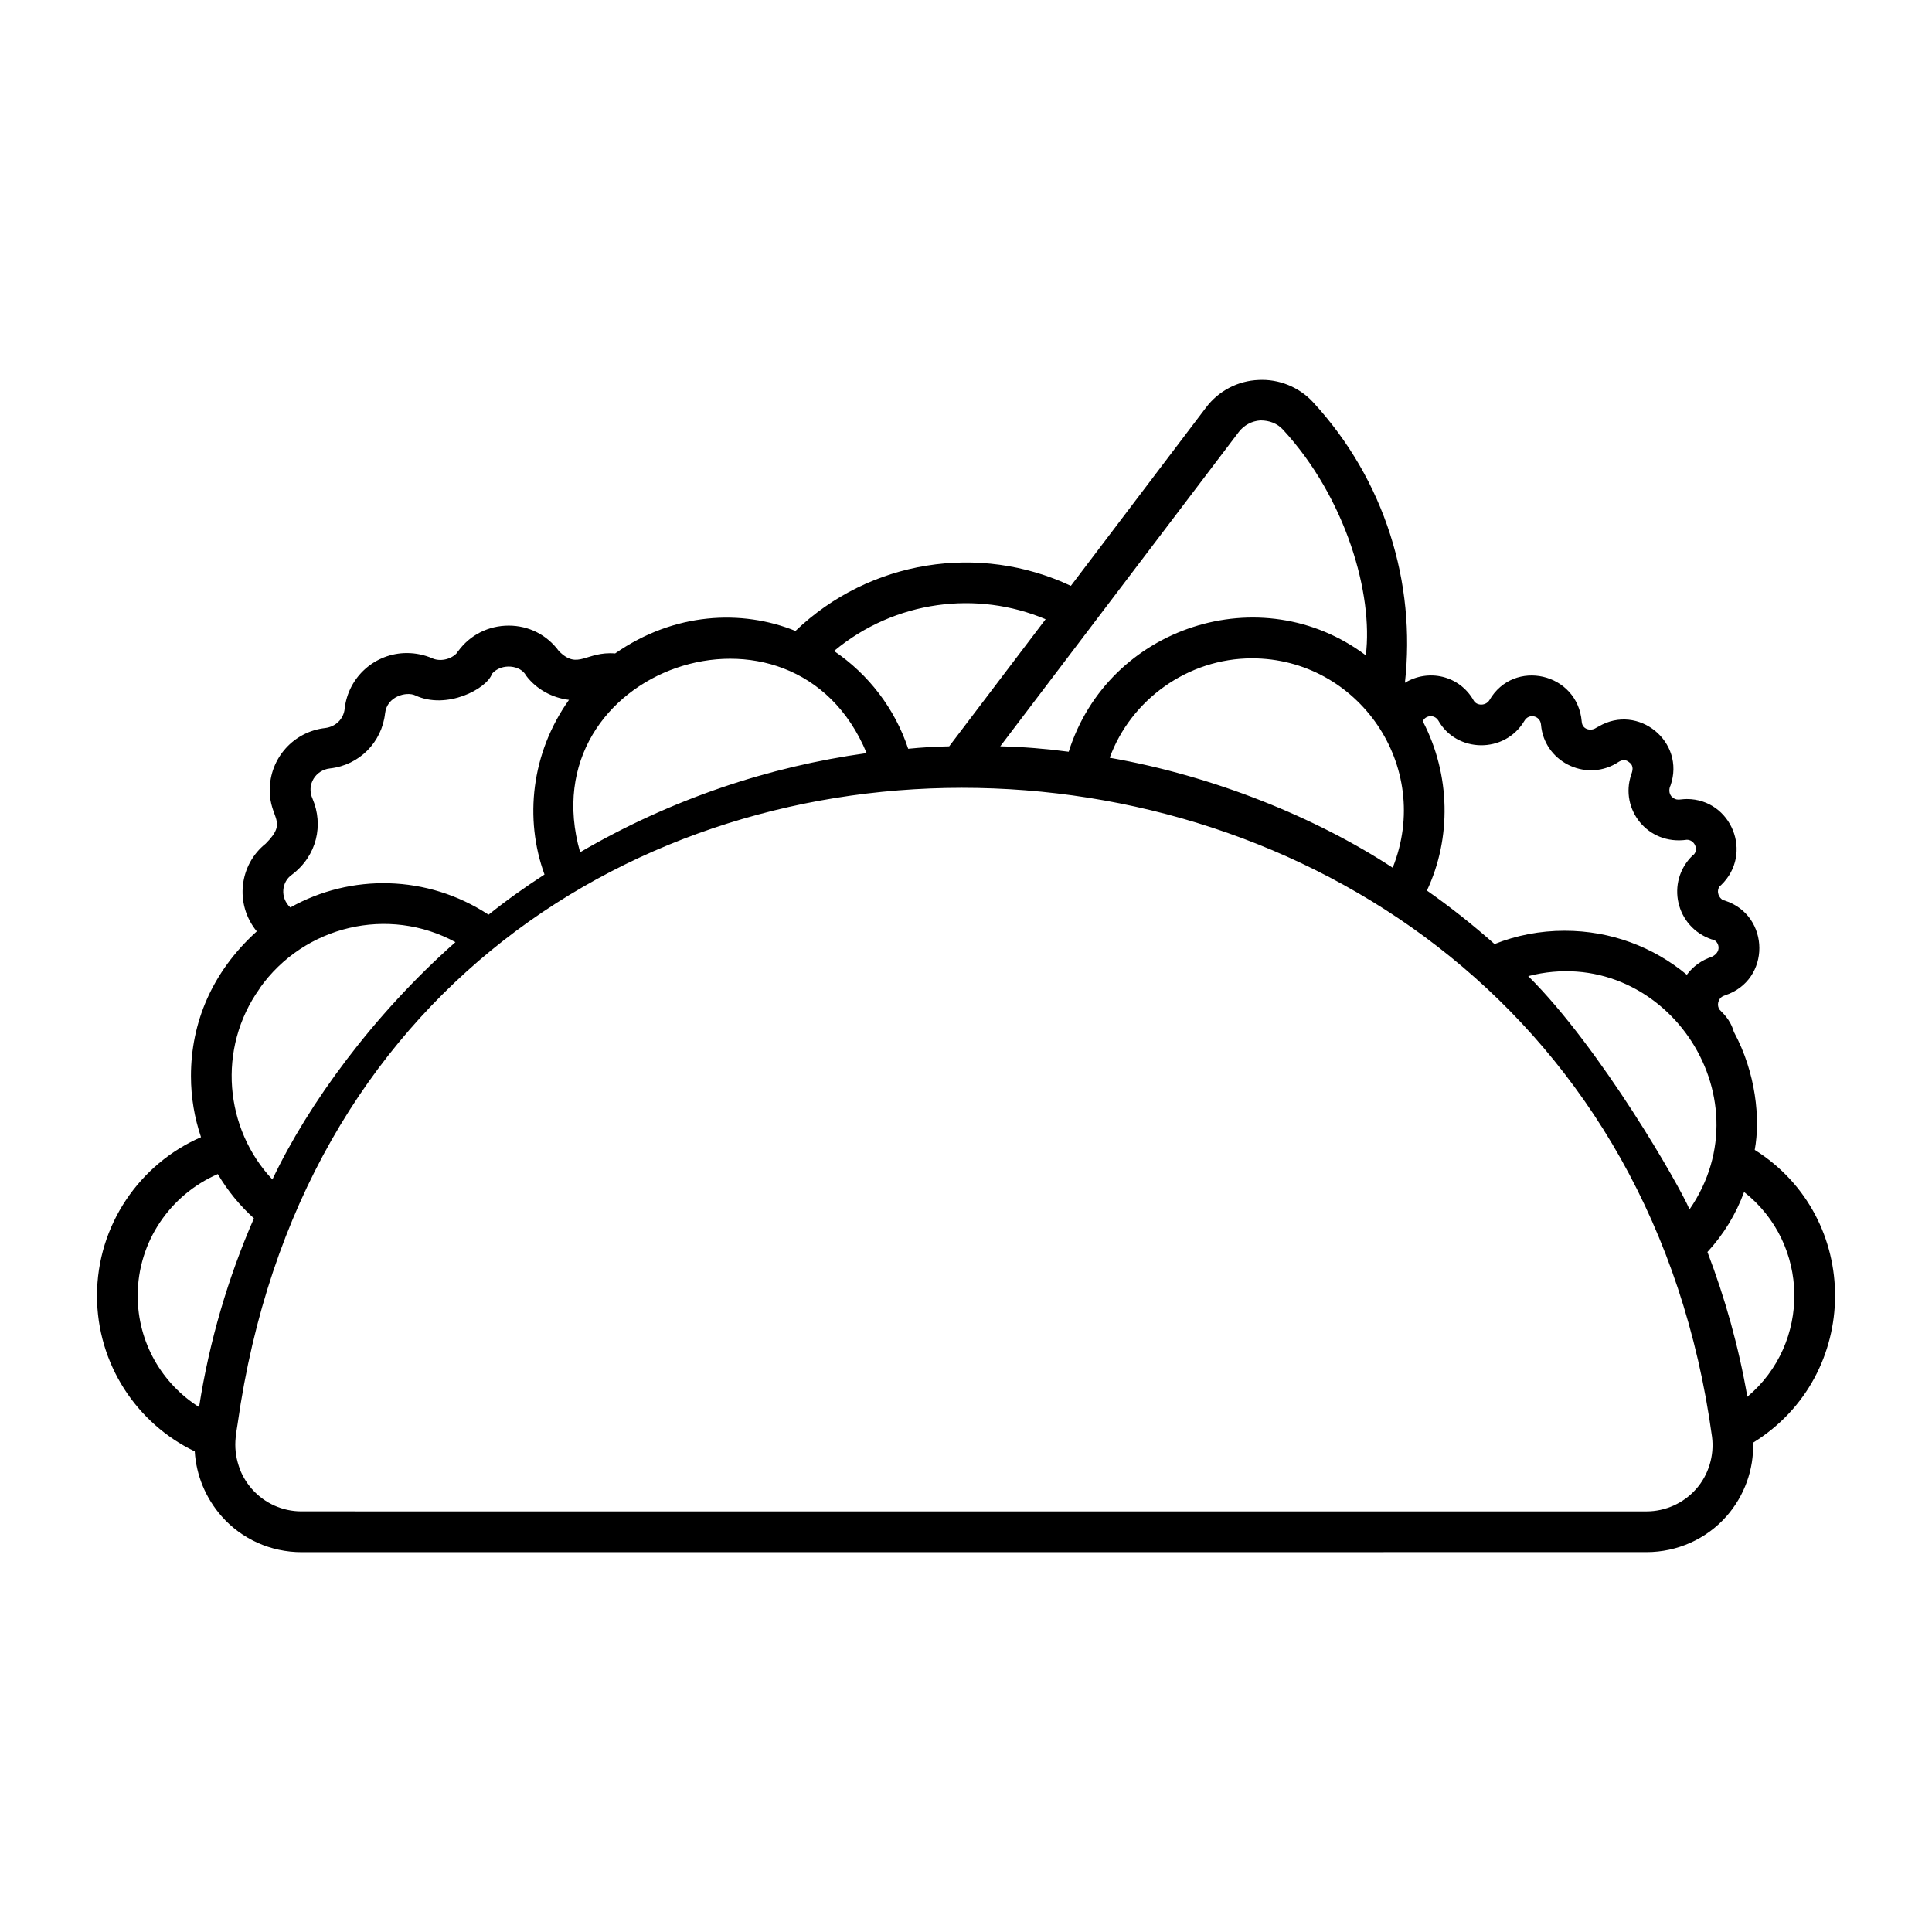 <?xml version="1.0" encoding="UTF-8"?>
<!-- Uploaded to: ICON Repo, www.iconrepo.com, Generator: ICON Repo Mixer Tools -->
<svg fill="#000000" width="800px" height="800px" version="1.1" viewBox="144 144 512 512" xmlns="http://www.w3.org/2000/svg">
 <path d="m609.02 448.74c1.535-8.195 0.297-20.484-5.469-31.164-0.07-0.07-0.07-0.145-0.07-0.145-1-3.488-3.141-5.106-3.742-5.828-0.844-1.055-0.52-3.016 1.008-3.672 0.07 0 0.215-0.07 0.359-0.145 12.289-3.988 12.086-21.195 0-25.117-0.145-0.07-0.215-0.07-0.359-0.07-1.301-0.602-1.977-2.41-1.008-3.742 0.145-0.07 0.215-0.215 0.359-0.289 8.676-8.363 2.707-22.816-9.07-22.816-2.004 0-2.738 0.641-4.102-0.719-0.672-0.84-0.66-1.992-0.215-2.879 4.019-11.598-8.59-21.812-19.07-15.617-0.289 0.145-0.578 0.289-0.793 0.434-1.223 0.793-3.527 0.434-3.672-1.727-1.066-12.953-18.016-16.84-24.469-5.688-1.02 1.602-3.41 1.488-4.176 0.07-3.797-6.676-12.02-8.438-18.211-4.68 2.949-26.414-5.254-53.691-24.398-74.418-3.672-3.957-8.996-6.117-14.395-5.828-5.469 0.215-10.578 2.879-13.891 7.269l-35.844 47.285c-24.273-11.41-53.344-6.844-72.98 11.949-14.234-5.766-32.164-4.93-47.789 5.965-7.754-0.629-9.809 4.484-14.898-0.609-3.168-4.32-7.988-6.766-13.312-6.766-5.324 0-10.223 2.445-13.387 6.766-0.07 0.07-0.215 0.215-0.289 0.434-1.656 1.871-4.676 2.375-6.621 1.441-2.016-0.863-4.32-1.367-6.691-1.367-8.422 0-15.547 6.332-16.48 14.754-0.289 2.734-2.375 4.75-5.109 5.109-8.422 0.938-14.754 7.988-14.754 16.48 0 7.707 4.981 8.121-1.082 14.18-6.941 5.527-8.316 15.941-2.348 23.234-11.926 10.785-17.445 24.27-17.445 38.344 0 5.688 0.938 11.082 2.664 16.195-16.195 7.055-27.566 23.246-27.566 42.031 0 18.137 10.578 33.898 25.91 41.242 0.359 6.262 2.879 12.379 7.125 17.203 5.324 6.047 13.027 9.5 21.16 9.5l356.48-0.012c8.062 0 15.836-3.453 21.16-9.5 4.75-5.398 7.269-12.379 7.055-19.504 28.824-17.836 28.945-59.645 0.43-77.586zm-60.027-46.062c35.492-9.082 63.641 31.57 42.75 61.824-2.602-6.191-23.5-42.719-42.75-61.824zm-23.82-67.727c4.797 8.543 17.547 8.906 22.816 0.07 1.227-2.106 4.203-1.32 4.391 1.008 0.816 9.699 11.516 15.094 19.793 10.363 0.746-0.371 2.012-1.723 3.598-0.359 1.355 0.969 0.812 2.391 0.504 3.312-3.055 9.016 4.305 18.715 14.754 17.203 2.004 0 3.082 2.422 1.941 3.816-0.145 0.145-0.289 0.289-0.43 0.359-7.191 7.039-4.445 19.004 5.109 22.238 1.531 0 3.121 3.047 0 4.606-2.664 0.863-4.965 2.519-6.621 4.75-8.852-7.34-20.082-11.66-32.387-11.66-6.551 0-12.812 1.223-18.57 3.527-5.688-5.039-11.66-9.789-17.922-14.18 6.516-13.812 6.293-30.668-1.078-44.84 0.477-1.438 2.91-2.086 4.102-0.215zm-12.094 39.008c-20.359-13.324-47.305-24.285-74.996-29.148 5.598-15.352 20.688-26.344 37.715-26.344 28.102 0 48.055 28.559 37.281 55.492zm-40.809-115.45c1.367-1.801 3.453-2.949 5.758-3.094 2.375 0 4.461 0.793 5.973 2.445 16.723 18.117 23.969 43.68 21.953 59.809-27.699-20.832-68.25-7.676-78.738 25.551-5.973-0.793-12.02-1.297-18.137-1.441 127.99-168.65 13.711-18.066 63.191-83.27zm-51.172 49.59-25.551 33.684c-3.672 0.07-7.269 0.289-10.867 0.648-3.527-10.652-10.508-19.719-19.648-25.91 16.188-13.492 37.969-16.062 56.066-8.422zm-47.43 35.484c-25.906 3.586-51.723 12.148-75.93 26.27-13.879-48.52 56.566-72.988 75.93-26.27zm-152.37 32.273c6.797-5.117 8.438-13.301 5.539-20.152-1.723-3.805 0.867-7.664 4.606-8.062 7.773-0.863 13.746-6.91 14.609-14.609 0.504-4.535 5.688-5.828 7.988-4.75 8.293 3.906 19.016-1.707 20.367-5.758 2.578-2.91 7.641-2.211 8.996 0.504 2.773 3.68 6.981 5.914 11.383 6.445-10.043 14.137-11.863 31.555-6.488 46.281-5.109 3.312-10.078 6.836-14.828 10.652-16.215-10.664-36.535-10.91-52.531-1.91-2.856-2.707-2.215-6.84 0.359-8.641zm-8.492 30.125v-0.07c11.812-16.691 34.188-21.871 51.891-12.234-21.793 19.273-39.031 42.91-48.508 62.902-12.633-13.379-14.719-34.727-3.383-50.598zm-16.051 110.91c-9.789-6.191-16.266-17.059-16.266-29.508 0-14.465 8.781-26.848 21.23-32.242 2.59 4.391 5.832 8.348 9.574 11.73-6.836 15.688-11.805 32.457-14.539 50.02zm396.71 21.738c-3.312 3.742-8.133 5.902-13.098 5.902l-356.48-0.004c-5.039 0-9.789-2.16-13.102-5.902-1.582-1.801-2.809-3.887-3.527-6.191-0.793-2.445-1.078-4.965-0.793-7.559 0.145-1.152 0.289-2.375 0.504-3.527 32.508-230.45 360.23-220.11 390.74 3.453 0.629 4.875-0.906 10.102-4.246 13.828zm13.602-24.473c-2.305-13.316-5.902-26.125-10.578-38.363 4.246-4.606 7.555-10.004 9.715-15.906 17.48 13.77 17.73 40.109 0.863 54.27z"/>
</svg>